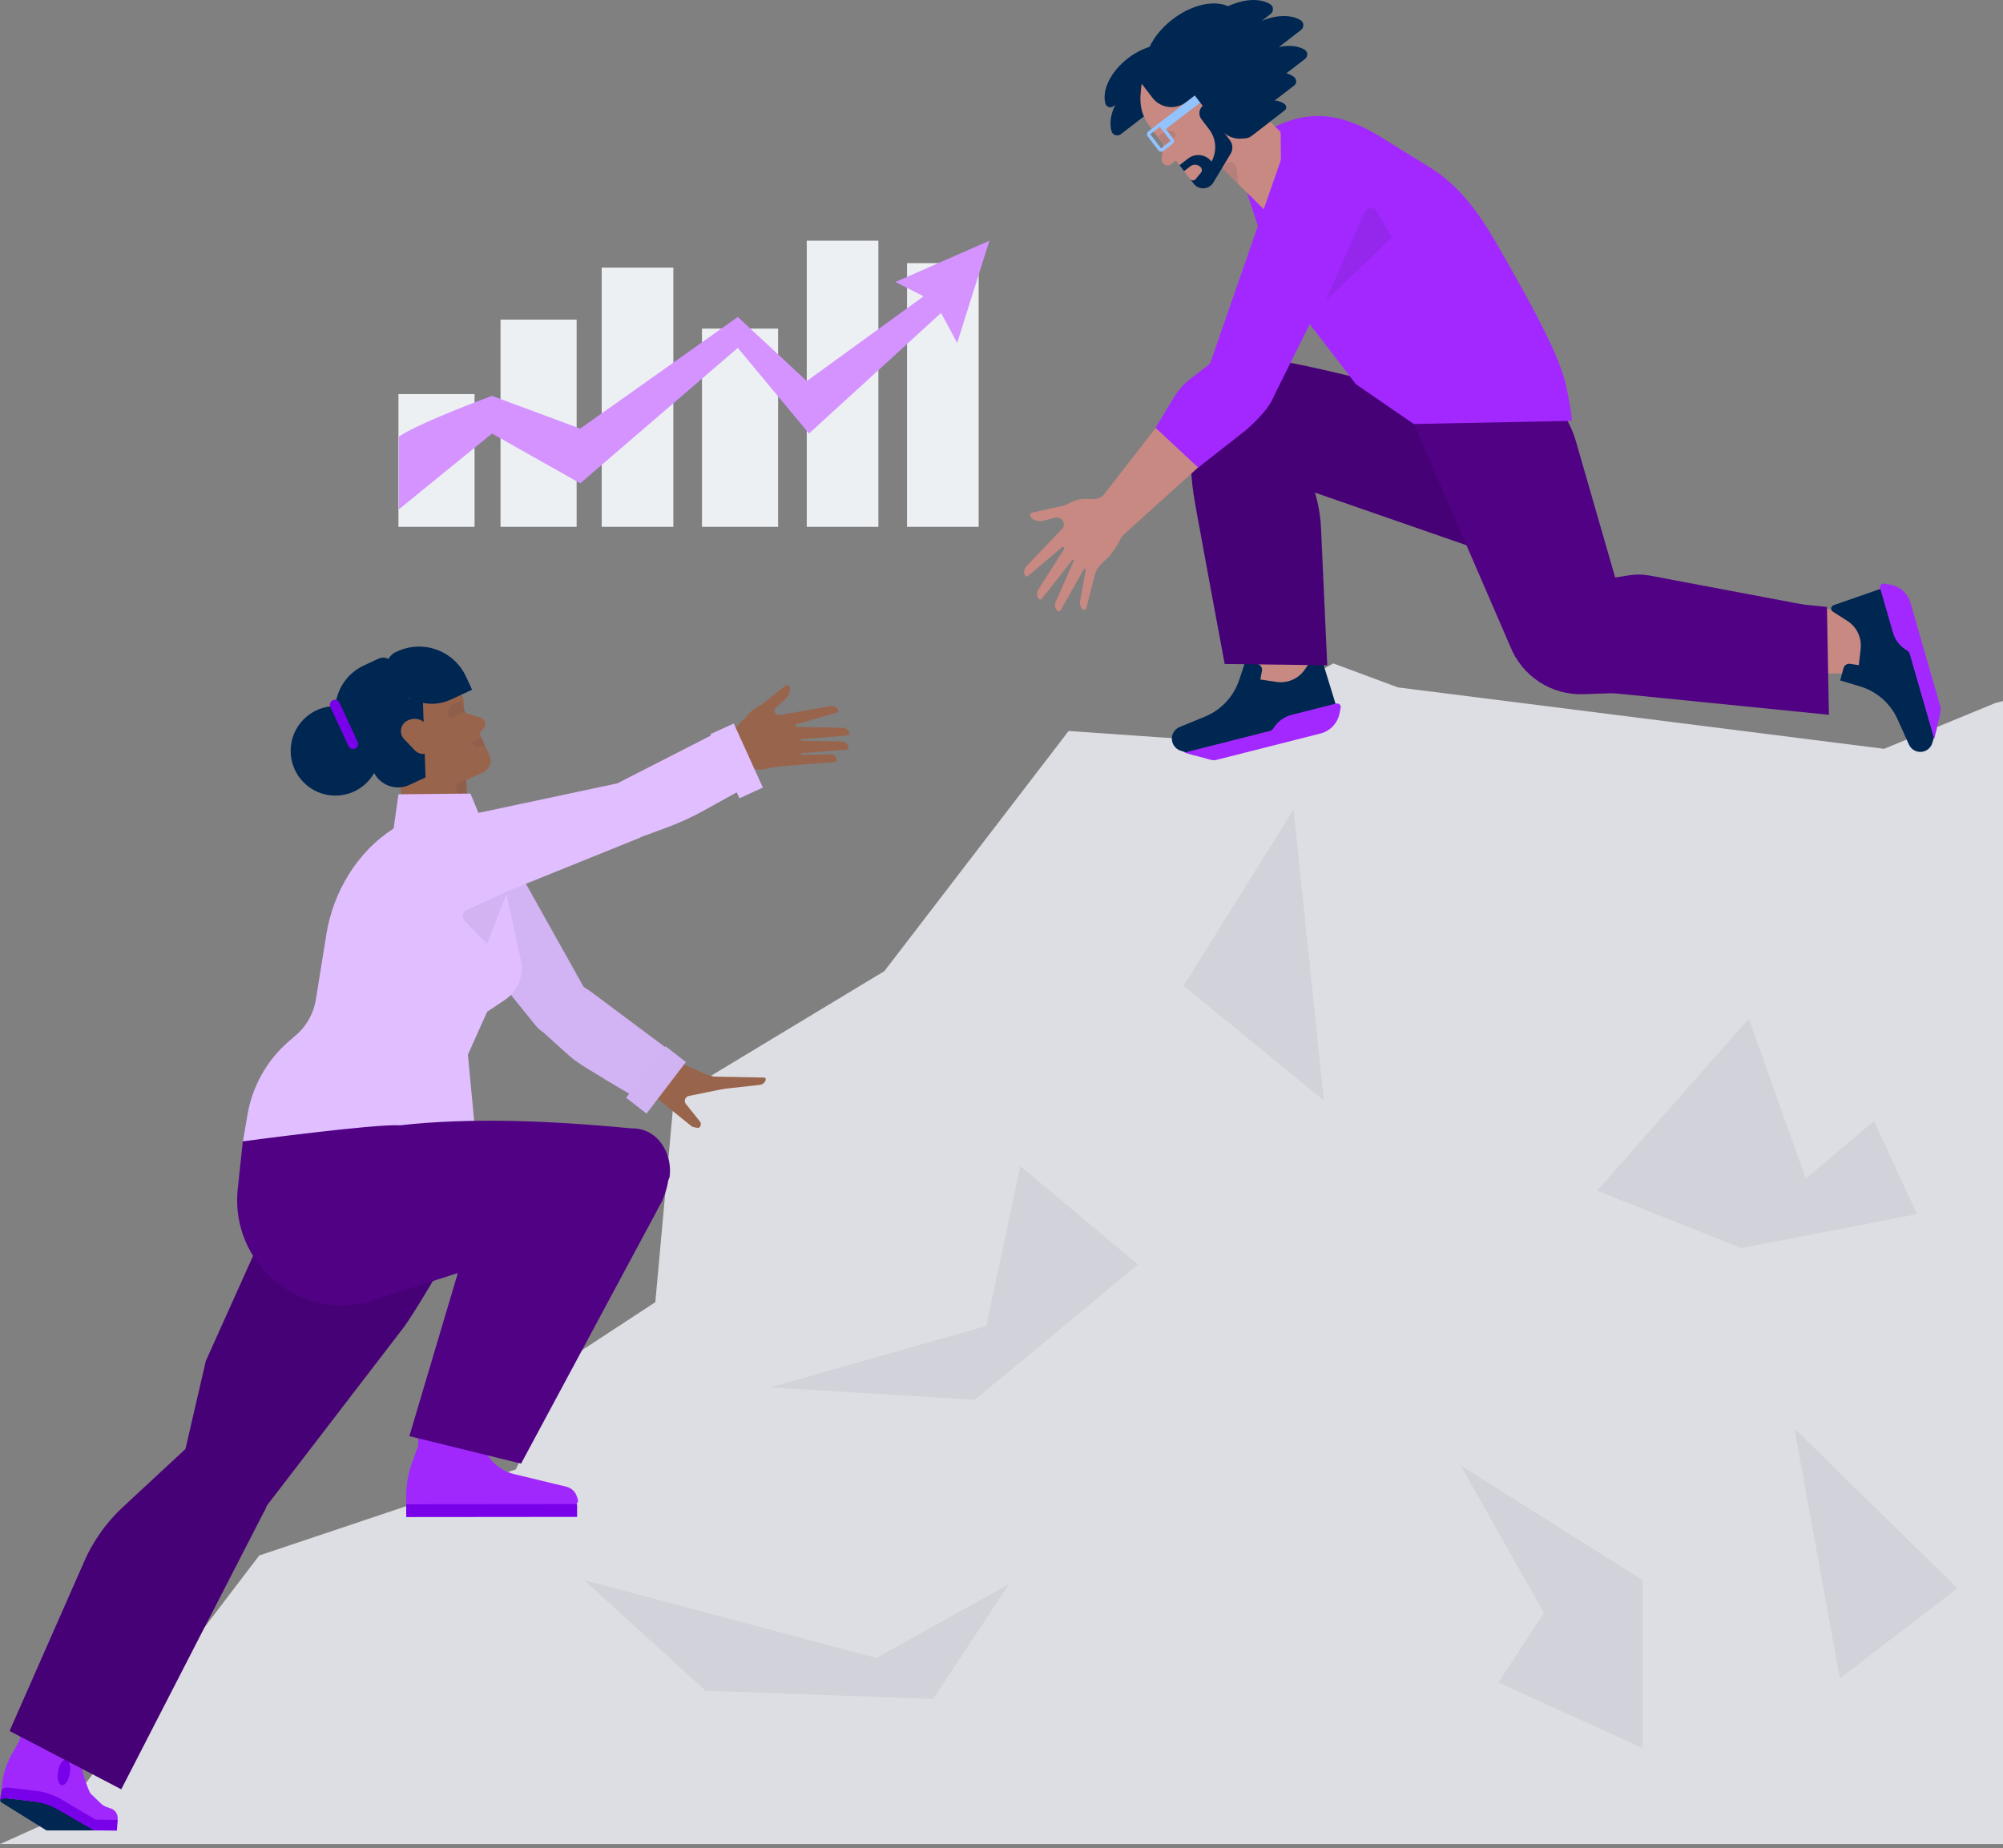 <svg width="480" height="443" viewBox="0 0 480 443" fill="none" xmlns="http://www.w3.org/2000/svg">
<rect x="0" y="0" width="480" height="443" fill="#808080" stroke="none"/>
<g clip-path="url(#clip0_1248_2463)">
<path d="M480 168.039V442.001H0L14.363 435.541L62.118 372.833L123.606 352.2L136.336 325.676L157.042 312.113L161.494 263.217L211.942 232.757L256.084 175.211L286.538 177.327L319.515 159.011L334.991 164.759L451.5 179.484L478.182 168.502L480 168.039Z" fill="#DDDEE3"/>
<path d="M309.987 194.046L283.621 236.286L317.261 263.791L309.987 194.046ZM419.088 244.145L382.721 285.402L417.27 299.155L459.392 291.017L449.091 268.703L432.726 282.455L419.088 244.145ZM184.521 332.554L233.617 335.501L272.711 303.084L244.527 279.508L236.344 317.819L184.521 332.554ZM139.972 378.724L169.065 405.246L223.615 407.211L241.799 379.706L209.978 397.388L139.972 378.724ZM349.99 351.218L393.631 378.724V418.999L359.082 403.282L369.992 386.582L349.99 351.218ZM429.998 342.378L440.908 402.3L469.093 380.688L429.998 342.378Z" fill="#D2D3DA"/>
</g>
<g clip-path="url(#clip1_1248_2463)">
<path d="M314.719 138.525L315.331 147.851L315.666 152.945L315.765 154.454L316.084 159.327L316.242 161.73L316.484 165.384L316.497 165.594L311.502 167.348C310.319 167.765 309.065 168.205 307.911 168.617C307.256 168.846 306.637 169.067 306.076 169.266C304.634 169.776 303.595 170.151 303.463 170.207L303.358 169.778L303.059 168.563L300.714 159.018L298.084 148.311L314.719 138.525Z" fill="#C78982"/>
<path d="M286.344 181.099L282.856 179.904C282.278 179.705 281.774 179.334 281.411 178.841C281.048 178.347 280.844 177.755 280.825 177.142C280.807 176.528 280.975 175.924 281.308 175.41C281.64 174.895 282.121 174.495 282.686 174.262L288.787 171.75C290.692 170.966 292.407 169.779 293.815 168.271C295.223 166.763 296.292 164.968 296.948 163.009L298.537 158.263L301.429 159.164C301.766 159.269 302.052 159.495 302.234 159.799C302.416 160.102 302.48 160.462 302.414 160.81L302.025 162.871L305.92 163.447C307.213 163.638 308.533 163.461 309.73 162.935C310.928 162.41 311.954 161.557 312.692 160.475L315.015 157.064C315.106 156.93 315.233 156.824 315.382 156.759C315.531 156.694 315.694 156.672 315.855 156.697C316.015 156.721 316.165 156.79 316.288 156.896C316.411 157.003 316.501 157.141 316.549 157.297L320.17 169.075L320.16 172.066L286.344 181.099Z" fill="#002652"/>
<path d="M321.282 169.629L321.025 170.95C320.798 172.115 320.246 173.191 319.433 174.053C318.62 174.915 317.579 175.527 316.433 175.817L291.551 182.124C291.073 182.245 290.571 182.24 290.095 182.11L283.804 180.395L304.292 175.202C304.655 175.11 304.968 174.879 305.164 174.559C306.149 172.952 307.72 171.795 309.542 171.332L320.228 168.624C320.369 168.588 320.516 168.589 320.656 168.626C320.796 168.663 320.925 168.735 321.03 168.835C321.136 168.935 321.214 169.06 321.258 169.199C321.302 169.337 321.311 169.485 321.283 169.628L321.282 169.629Z" fill="#A328FF"/>
<path d="M301.048 85.685C318.172 87.414 364.021 101.297 364.021 101.297L354.692 131.818L296.992 111.782C288.729 108.912 283.383 103.344 286.709 95.228L284.608 94.078C286.305 89.707 296.398 85.216 301.048 85.685Z" fill="#470176"/>
<path d="M420.667 143.018L429.847 144.585L434.861 145.44L436.345 145.694L441.141 146.514L443.506 146.917L447.105 147.53L447.311 147.566L447.851 152.85C447.981 154.101 448.117 155.428 448.248 156.651C448.317 157.343 448.388 157.998 448.451 158.593C448.611 160.118 448.733 161.22 448.755 161.362L448.316 161.365L447.069 161.374L437.274 161.448L426.287 161.531L420.665 143.02L420.667 143.018Z" fill="#C78982"/>
<path d="M335.329 93.484L361.89 154.868C363.268 158.371 365.694 161.36 368.834 163.423C371.973 165.487 375.673 166.522 379.423 166.389L394.957 165.834L377.654 105.771C374.074 93.344 361.133 86.182 348.751 89.776C345.104 90.765 339.02 91.943 335.33 93.485L335.329 93.484Z" fill="#500184"/>
<path d="M464.132 174.545L463.061 178.085C462.884 178.673 462.532 179.192 462.053 179.573C461.574 179.955 460.99 180.18 460.38 180.22C459.77 180.259 459.162 180.11 458.639 179.794C458.115 179.477 457.7 179.007 457.449 178.447L454.741 172.413C453.895 170.529 452.655 168.849 451.106 167.488C449.556 166.127 447.732 165.117 445.759 164.526L440.98 163.094L441.779 160.162C441.872 159.821 442.087 159.526 442.383 159.333C442.679 159.141 443.035 159.064 443.384 159.118L445.449 159.438L445.89 155.512C446.037 154.208 445.815 152.89 445.251 151.707C444.687 150.524 443.803 149.524 442.699 148.82L439.223 146.606C439.086 146.519 438.977 146.394 438.907 146.247C438.837 146.101 438.81 145.937 438.829 145.775C438.848 145.614 438.912 145.461 439.013 145.334C439.115 145.207 439.25 145.111 439.403 145.058L451.009 141.025L453.987 140.932L464.133 174.545L464.132 174.545Z" fill="#002652"/>
<path d="M451.519 139.891L452.845 140.104C454.012 140.292 455.103 140.809 455.989 141.595C456.875 142.382 457.519 143.405 457.848 144.545L464.976 169.289C465.113 169.765 465.126 170.268 465.012 170.749L463.519 177.119L457.65 156.744C457.546 156.383 457.305 156.077 456.98 155.891C455.346 154.959 454.14 153.422 453.618 151.61L450.556 140.984C450.516 140.844 450.511 140.696 450.543 140.554C450.575 140.412 450.642 140.281 450.738 140.171C450.834 140.062 450.956 139.979 451.093 139.93C451.229 139.881 451.376 139.868 451.519 139.891Z" fill="#A328FF"/>
<path d="M395.704 141.304L437.809 145.473L438.279 171.325L377.92 165.272L395.704 141.304Z" fill="#500184"/>
<path d="M430.084 144.517L434.909 145.426L436.153 145.662L437.408 161.406L396.585 164.799C394.24 165.086 390.196 165.153 387.965 165.279C386.026 165.389 382.795 165.123 379.351 164.722C370.795 163.725 364.076 156.894 363.112 148.305L362.433 142.258L390.564 137.872C392.134 137.629 393.736 137.656 395.31 137.952L421.247 142.848L430.083 144.516L430.084 144.517Z" fill="#500184"/>
<path d="M376.549 100.881C377.082 100.871 375.309 92.241 375.042 91.32C374.09 88.025 372.781 84.846 371.299 81.757C367.466 73.768 362.978 65.919 358.566 58.234C354.5 51.155 349.512 44.225 342.402 39.965L330.287 32.473C317.544 24.837 308.4 26.965 296.66 36.078L295.795 36.75L305.525 66.832L324.917 92.075L338.8 101.627L376.549 100.881Z" fill="#A328FF"/>
<path d="M307.37 99.117L313.908 114.714C315.482 118.47 316.382 122.476 316.567 126.546L318.061 159.461L293.485 159.15C293.485 159.15 288.444 132.105 286.814 123.045C285.556 116.046 284.954 112.341 285.908 104.184C286.795 96.594 295.215 92.48 301.704 96.479L307.37 99.117Z" fill="#470176"/>
<path d="M288.081 17.141C285.331 13.548 278.438 14.232 272.684 18.668C267.775 22.453 265.283 27.745 266.364 31.45C266.643 32.409 267.818 32.765 268.608 32.156L288.081 17.141Z" fill="#002652"/>
<path d="M283.404 12.668C281.062 9.609 275.194 10.191 270.296 13.968C266.117 17.19 263.995 21.696 264.915 24.85C265.153 25.666 266.154 25.97 266.826 25.452L283.404 12.668Z" fill="#002652"/>
<path d="M275.695 30.227L285.95 43.788C287.212 45.354 289.628 45.23 290.725 43.544L300.904 27.91L275.695 30.227Z" fill="#C78982"/>
<path d="M283.069 37.585L280.644 39.364C279.633 40.105 278.227 39.284 278.37 38.035L278.997 32.574L283.069 37.585ZM277.13 15.741L277.43 15.497C277.732 15.252 278.079 15.069 278.452 14.958C278.824 14.848 279.215 14.812 279.601 14.853C279.987 14.894 280.362 15.011 280.703 15.197C281.044 15.383 281.346 15.635 281.59 15.938L288.049 23.953L277.401 32.597L275.592 30.352C271.996 25.891 272.685 19.35 277.13 15.741ZM294.261 19.213L283.061 30.674L305.663 52.924C306.211 53.464 307.137 53.068 307.128 52.297L306.89 31.647L294.261 19.213Z" fill="#C78982"/>
<path d="M283.016 39.605L289.691 34.186L282.827 25.669L276.152 31.088L283.016 39.605Z" fill="#C78982"/>
<path d="M278.727 11.817L281.949 9.333C285.471 6.617 290.518 7.282 293.224 10.816L305.47 26.815L284.975 42.617L276.201 31.155C271.579 25.115 272.709 16.457 278.727 11.817Z" fill="#C78982"/>
<path opacity="0.1" d="M292.915 40.39L293.338 39.665C294.124 38.315 296.17 38.753 296.339 40.307L296.756 44.125M277.617 32.702L279.176 31.499C279.358 31.359 279.587 31.298 279.813 31.327L280.96 31.478C281.722 31.578 281.982 32.551 281.373 33.021L279.11 34.766" fill="#1D2445"/>
<path d="M287.907 28.567L289.762 30.991C290.599 32.084 291.098 33.399 291.198 34.774C291.299 36.149 290.995 37.523 290.325 38.727C290.006 38.31 289.609 37.961 289.155 37.698C288.701 37.436 288.201 37.266 287.681 37.197C287.162 37.129 286.635 37.164 286.129 37.3C285.623 37.437 285.149 37.672 284.734 37.992L282.659 39.592L283.808 41.093L285.375 41.275L285.299 43.041L286.041 44.011C287.274 45.621 289.735 45.481 290.779 43.741L294.913 36.843C295.211 36.347 295.353 35.772 295.32 35.194C295.287 34.616 295.082 34.061 294.73 33.602L288.34 25.254C288.095 25.442 287.889 25.678 287.734 25.947C287.58 26.215 287.479 26.512 287.439 26.82C287.399 27.128 287.419 27.44 287.5 27.74C287.58 28.04 287.718 28.32 287.907 28.567Z" fill="#002652"/>
<path d="M287.811 41.37L286.52 42.943C286.44 43.04 286.339 43.119 286.224 43.172C286.11 43.225 285.985 43.252 285.858 43.249C285.732 43.247 285.608 43.216 285.495 43.159C285.383 43.102 285.284 43.02 285.207 42.92L283.75 41.017L285.253 39.858C285.64 39.56 286.129 39.428 286.612 39.492C287.095 39.555 287.534 39.809 287.831 40.197C288.097 40.545 288.089 41.032 287.811 41.37Z" fill="#C78982"/>
<path d="M302.478 26.634L299.145 32.794L282.681 11.286C282.218 10.679 282.013 9.913 282.112 9.155C282.211 8.397 282.605 7.71 283.209 7.244L284.234 6.455C289.114 2.692 296.187 4.175 299.158 9.583L302.444 15.564C303.374 17.258 303.865 19.16 303.871 21.095C303.877 23.029 303.398 24.934 302.478 26.634Z" fill="#002652"/>
<path d="M289.132 23.412L279.036 31.196L277.526 29.696L287.849 21.736L289.132 23.412Z" fill="#93C3FF"/>
<path d="M287.816 8.279L279.845 14.424L292.519 30.982C293.447 32.194 294.817 32.986 296.327 33.185C297.837 33.384 299.365 32.972 300.572 32.041L303.988 29.407L287.816 8.279Z" fill="#002652"/>
<path d="M281.44 10.815L272.055 18.05L276.166 23.421C277.094 24.633 278.464 25.426 279.974 25.624C281.484 25.823 283.011 25.411 284.219 24.48L289.049 20.756L281.44 10.815Z" fill="#002652"/>
<path d="M277.9 30.43C277.911 30.422 277.925 30.418 277.939 30.42C277.953 30.422 277.966 30.429 277.975 30.44L280.516 33.759C280.525 33.771 280.528 33.785 280.527 33.799C280.525 33.813 280.517 33.826 280.506 33.835L278.299 35.537C278.288 35.545 278.273 35.549 278.259 35.547C278.245 35.546 278.232 35.538 278.224 35.527L275.683 32.208C275.674 32.197 275.67 32.182 275.672 32.168C275.674 32.154 275.681 32.141 275.692 32.132L277.9 30.43ZM277.408 29.787L275.2 31.489C275.11 31.558 275.035 31.645 274.979 31.743C274.922 31.841 274.885 31.95 274.871 32.063C274.856 32.175 274.864 32.29 274.893 32.399C274.922 32.509 274.973 32.612 275.042 32.702L277.583 36.021C277.652 36.111 277.738 36.187 277.836 36.243C277.934 36.3 278.042 36.337 278.154 36.352C278.266 36.367 278.38 36.359 278.49 36.329C278.599 36.3 278.701 36.249 278.791 36.18L280.998 34.478C281.088 34.409 281.163 34.322 281.22 34.224C281.276 34.126 281.313 34.017 281.328 33.904C281.343 33.792 281.335 33.678 281.306 33.568C281.276 33.458 281.226 33.355 281.157 33.265L278.616 29.946C278.476 29.764 278.271 29.645 278.044 29.616C277.818 29.586 277.589 29.648 277.408 29.787Z" fill="#93C3FF"/>
<path d="M292.296 22.208C289.546 18.614 291.98 12.105 297.734 7.669C302.643 3.885 308.38 2.831 311.668 4.834C312.519 5.353 312.559 6.583 311.77 7.193L292.296 22.208Z" fill="#002652"/>
<path d="M294.64 28.076C292.083 24.735 294.347 18.683 299.696 14.559C304.259 11.04 309.594 10.061 312.65 11.923C313.442 12.405 313.48 13.55 312.745 14.116L294.64 28.076Z" fill="#002652"/>
<path d="M299.25 28.882C296.474 31.023 292.749 27.927 294.297 24.774C295.139 23.058 296.481 21.398 298.253 20.033C302.22 16.974 307.055 16.38 309.977 18.346C310.734 18.855 310.84 19.946 310.201 20.438L299.25 28.882Z" fill="#002652"/>
<path d="M299.848 32.63C297.803 34.207 295.059 31.926 296.199 29.604C296.819 28.34 297.808 27.117 299.113 26.11C302.036 23.856 305.598 23.419 307.751 24.867C308.308 25.242 308.387 26.046 307.916 26.409L299.848 32.63ZM285.015 18.372C282.265 14.778 284.699 8.269 290.453 3.833C295.362 0.049 301.099 -1.005 304.387 0.998C305.238 1.517 305.278 2.748 304.489 3.357L285.015 18.372Z" fill="#002652"/>
<path d="M275.527 19.189C272.776 15.596 275.211 9.087 280.964 4.651C285.873 0.866 291.611 -0.187 294.899 1.816C295.749 2.335 295.79 3.565 295 4.174L275.527 19.189Z" fill="#002652"/>
<path d="M304.541 96.416L328.496 48.329L307.663 36.289L288.515 91.347L304.541 96.416Z" fill="#A328FF"/>
<path d="M269.167 128.246L292.835 106.88L289.436 104.303L280.483 98.025L263.259 120.187C263.259 120.187 265.714 132.363 269.167 128.246Z" fill="#C78982"/>
<path d="M287.124 112.065L298.554 103.115C301.129 100.81 304.831 97.31 305.541 93.921L307.119 85.625L292.318 85.374L285.438 90.663C283.753 91.958 282.325 93.557 281.226 95.379L276.916 102.529L287.124 112.065Z" fill="#A328FF"/>
<path opacity="0.1" d="M317.601 72.162L327.073 50.773C327.612 49.556 329.301 49.473 329.955 50.631L333.533 56.966L317.601 72.162Z" fill="#1D2445"/>
<path d="M278.422 110.918L277.552 109.714L264.233 118.868C263.606 119.362 262.83 119.628 262.032 119.621L260.275 119.568C259.122 119.533 257.977 119.774 256.935 120.272L255.183 121.109L247.402 122.861C247.315 122.872 247.231 122.902 247.155 122.948C247.08 122.994 247.016 123.056 246.966 123.129C246.917 123.202 246.883 123.285 246.868 123.373C246.853 123.46 246.857 123.549 246.88 123.635C247.044 124.198 247.616 124.574 248.27 124.778C248.903 124.953 249.572 124.953 250.204 124.778L252.71 124.112C252.969 124.044 253.24 124.033 253.504 124.079C253.768 124.126 254.018 124.228 254.24 124.379L254.257 124.403C254.443 124.532 254.6 124.7 254.716 124.896C254.831 125.091 254.903 125.31 254.927 125.536C254.95 125.763 254.924 125.991 254.851 126.207C254.777 126.422 254.658 126.619 254.501 126.783L245.883 135.819C245.322 136.526 245.275 137.443 245.72 138.026C245.762 138.074 245.812 138.112 245.869 138.138C245.926 138.165 245.987 138.18 246.05 138.181C246.113 138.183 246.175 138.172 246.233 138.149C246.291 138.126 246.344 138.091 246.388 138.046L254.502 131.158C254.565 131.105 254.645 131.076 254.728 131.077C254.81 131.078 254.889 131.108 254.951 131.163C255.013 131.217 255.054 131.292 255.065 131.374C255.076 131.456 255.058 131.54 255.014 131.609L248.747 141.416C248.345 142.217 248.473 143.127 249.026 143.613C249.124 143.685 249.246 143.714 249.365 143.695C249.484 143.677 249.591 143.611 249.662 143.514L249.674 143.496L256.963 134.241C256.999 134.199 257.049 134.172 257.104 134.167C257.158 134.163 257.212 134.18 257.254 134.215C257.323 134.272 257.346 134.369 257.312 134.452L252.922 144.374C252.639 145.235 252.911 146.11 253.527 146.501C253.58 146.53 253.639 146.549 253.699 146.555C253.76 146.562 253.821 146.557 253.879 146.539C253.937 146.522 253.992 146.494 254.039 146.455C254.086 146.417 254.126 146.37 254.155 146.316L254.16 146.307L259.762 136.37C259.868 136.182 260.235 136.338 260.174 136.552L258.824 144.123C258.649 145.011 259.03 145.847 259.692 146.161C259.806 146.204 259.933 146.2 260.044 146.15C260.155 146.099 260.242 146.007 260.285 145.892L260.291 145.877L262.411 137.644C262.64 136.778 263.099 135.991 263.739 135.366L266.118 133.015C267.183 131.631 268.103 130.14 268.865 128.567L269.904 126.42C270.361 125.478 271.055 124.672 271.918 124.083L276.777 120.687C279.951 118.468 280.694 114.065 278.422 110.922L278.422 110.918Z" fill="#C78982"/>
</g>
<g clip-path="url(#clip2_1248_2463)">
<path d="M7.469 423.679L16.852 426.945L20.11 417.546C20.25 417.142 20.309 416.714 20.284 416.287C20.259 415.86 20.151 415.442 19.965 415.056C19.778 414.671 19.518 414.327 19.199 414.042C18.88 413.758 18.508 413.539 18.105 413.399L14.866 412.272C14.462 412.132 14.035 412.072 13.609 412.097C13.182 412.122 12.765 412.231 12.381 412.418C11.996 412.604 11.653 412.865 11.369 413.185C11.085 413.504 10.867 413.877 10.727 414.281L7.469 423.679Z" fill="#002652"/>
<path d="M19.261 422.865C19.261 422.865 21.043 429.375 21.856 430.058C22.836 430.882 23.939 432.187 24.761 432.734C25.096 432.958 26.24 433.375 26.24 433.375C26.85 433.494 27.392 433.842 27.755 434.348C28.117 434.854 28.274 435.48 28.191 436.097L27.86 438.581L24.492 438.208L12.46 431.171L19.261 422.865Z" fill="#A128FD"/>
<path d="M17.034 431.378L0.96 429.307C0.787 429.284 0.631 429.195 0.524 429.057C0.418 428.919 0.371 428.744 0.393 428.572L0.611 426.855C0.979 424.548 1.76 422.327 2.915 420.298L5.16 416.354L18.302 423.892L17.035 431.379L17.034 431.378Z" fill="#A128FD"/>
<path d="M5.029 415.174L3.942 421.602C4.323 421.667 13.394 428.842 13.617 429.158L14.938 431.022L19.783 424.736L18.205 418.965C18.078 418.501 17.822 418.083 17.467 417.759C17.111 417.435 16.672 417.219 16.199 417.136L5.029 415.174Z" fill="#A128FD"/>
<path d="M16.743 425.074C17.03 423.378 16.625 421.895 15.839 421.761C15.053 421.627 14.183 422.894 13.896 424.59C13.609 426.286 14.014 427.77 14.8 427.903C15.586 428.037 16.456 426.77 16.743 425.074Z" fill="#7901EA"/>
<path d="M16.733 432.796L23.19 438.739H11.151L0.352 432.026C-0.198 431.683 0.099 430.831 0.742 430.907L16.733 432.796Z" fill="#002652"/>
<path d="M0 431.447L0.435 428.876L0.541 428.814C1.017 428.534 1.572 428.418 2.12 428.483L8.675 429.258C10.763 429.505 12.779 430.173 14.602 431.221L22.915 436.148L28.191 436.212L28.018 438.776L22.481 438.72L13.805 433.685C12.006 432.671 10.024 432.025 7.973 431.786L1.733 431.058C1.27 431.004 0.802 431.079 0.379 431.274L0 431.447Z" fill="#7901EA"/>
<path d="M80.361 190.7C86.273 190.7 91.066 185.898 91.066 179.974C91.066 174.05 86.273 169.248 80.361 169.248C74.449 169.248 69.656 174.05 69.656 179.974C69.656 185.898 74.449 190.7 80.361 190.7Z" fill="#002652"/>
<path d="M164.956 192.214L162.064 183.784L176.027 174.829C176.932 173.468 178.67 172.06 178.67 172.06C179.261 171.118 180.067 170.332 181.022 169.764L182.577 168.835L188.146 164.395C188.201 164.332 188.269 164.281 188.345 164.246C188.421 164.21 188.504 164.192 188.588 164.191C188.672 164.191 188.755 164.208 188.832 164.242C188.908 164.276 188.977 164.326 189.033 164.389C189.389 164.816 189.383 165.47 189.198 166.095C189.002 166.689 188.649 167.219 188.175 167.628L186.326 169.263C185.269 169.994 185.565 170.347 185.683 170.703C185.942 171.486 186.352 171.321 187.175 171.309C187.254 171.309 187.333 171.301 187.411 171.288L199.091 169.223C199.945 169.15 200.692 169.596 200.919 170.258C200.948 170.37 200.932 170.489 200.874 170.589C200.815 170.689 200.72 170.762 200.608 170.791L200.582 170.798L190.862 173.597C190.786 173.619 190.721 173.667 190.678 173.733C190.635 173.799 190.617 173.878 190.628 173.956C190.638 174.034 190.676 174.106 190.735 174.158C190.793 174.211 190.869 174.24 190.947 174.241L201.993 174.447C202.837 174.551 203.486 175.133 203.577 175.829C203.58 175.886 203.571 175.943 203.551 175.996C203.532 176.05 203.502 176.099 203.464 176.14C203.425 176.182 203.379 176.216 203.327 176.24C203.276 176.264 203.22 176.278 203.163 176.28H203.144L191.993 177.175C191.946 177.18 191.903 177.202 191.87 177.236C191.838 177.27 191.819 177.315 191.817 177.362C191.815 177.409 191.83 177.455 191.859 177.492C191.888 177.529 191.929 177.554 191.975 177.564L201.971 177.705C202.799 177.936 203.345 178.613 203.328 179.307C203.323 179.365 203.306 179.421 203.28 179.473C203.253 179.524 203.216 179.57 203.172 179.607C203.127 179.644 203.076 179.672 203.021 179.689C202.965 179.706 202.907 179.713 202.85 179.707C202.844 179.707 202.839 179.706 202.839 179.706L192.192 180.516C191.987 180.501 191.916 180.874 192.117 180.939L199.275 180.803C200.108 180.892 200.559 181.638 200.458 182.329C200.403 182.565 200.203 182.637 199.932 182.657C199.927 182.656 199.118 182.729 199.113 182.728L191.796 183.289C189.678 183.484 186.187 183.786 186.187 183.786C184.533 183.9 182.945 184.649 181.302 184.423L179.06 184.114C178.075 183.979 177.073 184.104 176.152 184.478L164.957 192.213L164.956 192.214Z" fill="#99644C"/>
<path d="M140.309 245.563L138.719 246.868C135.568 249.453 130.919 248.975 128.357 245.802L104.051 215.688L120.984 202.806L141.467 239.425C142.025 240.421 142.214 241.582 142.002 242.705C141.79 243.827 141.191 244.839 140.309 245.563Z" fill="#E1BEFF"/>
<path d="M163.902 255.195L169.202 257.467C169.775 257.712 170.373 257.894 170.985 258.011L172.231 258.249L173.359 260.999L165.124 262.682C164.917 262.711 164.722 262.795 164.558 262.925C164.394 263.055 164.267 263.225 164.19 263.42C164.112 263.614 164.088 263.826 164.118 264.033C164.149 264.24 164.233 264.435 164.363 264.599L167.664 268.721C167.764 268.828 167.841 268.955 167.89 269.093C167.939 269.232 167.958 269.379 167.948 269.525C167.937 269.671 167.896 269.814 167.828 269.944C167.759 270.073 167.665 270.188 167.55 270.279C167.343 270.433 165.993 270.166 165.798 269.998L157.209 263.086L156.377 262.218C156.377 262.218 154.922 259.67 154.794 257.447L154.781 257.115L153.212 252.188L152.908 247.981L159.4 253.832C160.607 255.286 162.593 254.633 163.902 255.195Z" fill="#99644C"/>
<path d="M183.507 258.665C183.472 259.297 182.932 259.875 182.168 260.022L170.417 261.33L168.358 258.013L183.081 258.274C183.187 258.268 183.292 258.305 183.372 258.376C183.452 258.447 183.5 258.547 183.506 258.654L183.507 258.665Z" fill="#99644C"/>
<path d="M145.394 258.975L154.249 264.188L163.263 253.876L141.467 237.591L137.767 235.208C136.062 234.335 133.88 235.513 132.545 236.89L130.892 238.595C129.704 239.819 129.017 241.445 128.964 243.151C128.911 244.858 129.497 246.522 130.607 247.818L136.266 252.93C138.713 255.14 142.64 257.162 145.394 258.975Z" fill="#E1BEFF"/>
<path opacity="0.07" d="M141.467 237.591L139.864 236.558L120.984 202.806L104.05 215.687L128.357 245.801C128.921 246.498 129.609 247.086 130.386 247.534C130.459 247.629 130.527 247.726 130.607 247.818L136.266 252.93C138.713 255.14 142.64 257.162 145.394 258.974L154.249 264.187L163.263 253.875L141.467 237.591Z" fill="#002652"/>
<path d="M150.052 263.122L159.494 250.77L164.377 254.559L154.934 266.911L150.052 263.122Z" fill="#D1B3F3"/>
<path d="M2.294 414.894L29.06 428.876L63.111 362.642C65.466 358.941 64.213 354.016 60.376 351.896L46.668 345.245L29.475 361.196C25.321 365.051 22.042 369.756 19.862 374.992L2.294 414.894Z" fill="#470176"/>
<path d="M101.895 188.367L114.39 182.555L105.381 163.11L85.053 172.565L90.427 184.163C92.435 188.497 97.569 190.38 101.895 188.367Z" fill="#99644C"/>
<path d="M112.998 212.357L97.113 206.028L95.889 185.934L104.685 185.442L111.69 185.104L112.998 212.357Z" fill="#99644C"/>
<path d="M108.66 162.385L110.955 167.338C111.038 167.518 111.087 167.712 111.097 167.91L111.198 169.847C111.215 170.165 111.328 170.47 111.523 170.721C111.719 170.971 111.986 171.156 112.29 171.249L112.846 171.42L117.284 180.998C117.456 181.369 117.553 181.769 117.569 182.178C117.586 182.586 117.522 182.993 117.381 183.376C117.24 183.759 117.025 184.111 116.749 184.411C116.472 184.711 116.139 184.953 115.768 185.124L97.997 193.3L95.265 187.214L108.66 162.385Z" fill="#99644C"/>
<path d="M113.024 178.273L115.97 174.449C116.124 174.249 116.227 174.014 116.27 173.765C116.313 173.516 116.295 173.261 116.217 173.021C116.139 172.781 116.004 172.563 115.823 172.387C115.642 172.212 115.421 172.083 115.179 172.012L109.331 170.302L113.024 178.273Z" fill="#99644C"/>
<path opacity="0.07" d="M111.626 186.848L110.211 187.48C109.993 187.578 109.798 187.721 109.641 187.901C109.484 188.081 109.367 188.293 109.299 188.522C109.231 188.752 109.214 188.993 109.248 189.23C109.282 189.467 109.367 189.693 109.497 189.894L111.985 193.738M110.657 167.892L108.172 169.048C108.061 169.099 107.961 169.172 107.879 169.262C107.796 169.352 107.732 169.457 107.69 169.572L107.261 170.747C106.977 171.525 107.774 172.26 108.525 171.911L111.414 170.567M112.892 178.081L113.502 178.559C113.837 178.822 114.264 178.934 114.684 178.871L116.127 178.655L115.319 176.912L112.892 178.081Z" fill="#002652"/>
<path d="M95.196 156.139L94.776 156.334C94.353 156.531 93.974 156.809 93.658 157.152C93.343 157.495 93.098 157.898 92.938 158.336C92.778 158.774 92.706 159.24 92.726 159.706C92.745 160.172 92.856 160.63 93.052 161.053L93.687 162.424C96.2 167.848 102.625 170.204 108.038 167.685L113.131 165.317L111.678 162.181C108.792 155.953 101.413 153.248 95.196 156.139Z" fill="#002652"/>
<path d="M99.882 171.286L83.146 179.071L81.414 175.334C78.649 169.365 81.237 162.279 87.194 159.508L90.718 157.869C91.037 157.721 91.381 157.637 91.732 157.622C92.083 157.607 92.433 157.662 92.763 157.783C93.093 157.904 93.395 158.088 93.654 158.327C93.912 158.565 94.121 158.852 94.269 159.171L99.882 171.286Z" fill="#002652"/>
<path d="M101.973 186.332L98.11 188.129C96.551 188.854 94.768 188.929 93.154 188.337C91.54 187.745 90.226 186.535 89.502 184.973L87.143 179.881C86.775 179.085 86.105 178.469 85.283 178.167C84.461 177.866 83.552 177.904 82.758 178.273L82.011 178.62L80.577 175.522L101.278 165.894L101.973 186.332Z" fill="#002652"/>
<path d="M84.871 179.511C84.601 179.571 84.319 179.536 84.072 179.414C83.824 179.291 83.626 179.087 83.51 178.836L79.159 169.446C79.028 169.154 79.017 168.823 79.128 168.523C79.239 168.223 79.464 167.979 79.754 167.845C80.043 167.71 80.374 167.695 80.674 167.804C80.975 167.912 81.22 168.135 81.358 168.423L85.708 177.814C85.785 177.979 85.823 178.158 85.821 178.34C85.819 178.522 85.776 178.701 85.696 178.864C85.615 179.027 85.499 179.169 85.357 179.282C85.214 179.394 85.048 179.472 84.871 179.511Z" fill="#7901EA"/>
<path d="M102.609 180.454L105.106 179.293L102.441 174.165C102.027 173.367 101.321 172.761 100.471 172.471C99.622 172.181 98.693 172.231 97.879 172.609L97.698 172.694C95.96 173.502 95.53 175.783 96.854 177.171L99.412 179.849C99.815 180.271 100.34 180.557 100.914 180.665C101.487 180.774 102.08 180.7 102.609 180.454Z" fill="#99644C"/>
<path d="M116.262 198.71L94.302 198.762L95.493 190.381L112.742 190.219L116.262 198.71Z" fill="#E1BEFF"/>
<path d="M94.097 198.747C85.611 204.204 79.844 213.83 78.236 223.805L75.702 239.534C75.134 243.058 73.28 246.245 70.499 248.477L69.276 249.53C63.998 254.079 60.47 260.333 59.302 267.21L58.232 273.511C58.155 273.965 58.257 274.432 58.517 274.812C58.776 275.192 59.173 275.457 59.624 275.549L115.558 287.016L113.777 270.234L112.128 252.785L116.746 242.501L120.963 239.686C122.384 238.738 123.512 237.413 124.223 235.859C124.934 234.304 125.199 232.583 124.988 230.886L120.561 210.611C119.956 208.795 118.816 207.205 117.291 206.05L107.886 198.926C103.508 196.646 98.249 196.076 94.097 198.747Z" fill="#E1BEFF"/>
<path d="M151.566 187.933L154.93 196.145C155.114 196.596 155.208 197.079 155.206 197.566C155.203 198.054 155.105 198.536 154.916 198.985C154.727 199.434 154.451 199.841 154.105 200.183C153.758 200.525 153.347 200.795 152.896 200.977L113.639 216.841L101.447 197.659L150.291 187.262C150.549 187.206 150.818 187.242 151.051 187.365C151.284 187.488 151.466 187.689 151.566 187.933Z" fill="#E1BEFF"/>
<path d="M138.443 359.26L138.21 358.593C138.018 358.041 137.69 357.546 137.257 357.153C136.824 356.761 136.3 356.484 135.733 356.347L123.21 353.326C120.837 352.754 118.739 351.367 117.281 349.405L114.399 345.53C114.074 345.093 113.651 344.738 113.165 344.494C112.679 344.249 112.142 344.122 111.598 344.123L100.208 344.134L100.21 346.566L98.743 350.602C97.787 353.23 97.312 356.009 97.34 358.805L97.361 360.851L115.083 360.833L137.342 360.812C138.145 360.812 138.705 360.019 138.441 359.26H138.443Z" fill="#A128FD"/>
<path d="M97.342 360.537L138.291 360.498L138.294 363.58L97.345 363.619L97.342 360.537Z" fill="#7901EA"/>
<path d="M50.455 365.235C53.155 367.909 58.067 368.127 60.574 365.275L95.853 319.316C99.742 314.795 115.558 286.544 115.558 286.544L106.53 278.554C93.821 267.306 73.875 271.606 66.907 287.095L49.325 326.196L42.614 355.216L50.455 365.235Z" fill="#470176"/>
<path d="M168.664 194.28L178.047 189.085L173.104 174.898L148.566 187.44L145.424 189.285C144.661 189.823 144.091 190.592 143.796 191.479C143.502 192.366 143.499 193.324 143.788 194.213L144.523 196.473C145.051 198.096 146.166 199.463 147.648 200.305C149.13 201.147 150.873 201.404 152.534 201.025L159.686 198.391C162.779 197.251 165.78 195.877 168.664 194.28Z" fill="#E1BEFF"/>
<path d="M175.837 173.417L182.816 188.774L177.195 191.339L170.216 175.981L175.837 173.417Z" fill="#E1BEFF"/>
<path opacity="0.07" d="M121.602 213.662L111.823 218.127C111.586 218.234 111.379 218.398 111.219 218.603C111.059 218.809 110.95 219.05 110.903 219.306C110.856 219.562 110.871 219.826 110.947 220.075C111.024 220.324 111.159 220.551 111.341 220.736L116.711 226.198L121.602 213.662Z" fill="#1D2445"/>
<path d="M98.1 344.227L124.876 350.807L158.729 287.771C161.528 281.081 160.559 275.839 156.526 274.125L145.796 273.488C142.525 272.096 138.898 271.774 135.433 272.565C131.968 273.356 128.84 275.222 126.493 277.896L119.083 286.339C115.345 290.6 112.564 295.617 110.931 301.049L98.099 344.227L98.1 344.227Z" fill="#500184"/>
<path d="M160.452 282.16C161.26 276.763 157.759 270.287 151.311 270.464C131.118 268.517 112.24 267.873 95.873 269.725C89.931 269.317 58.192 273.57 58.192 273.57L56.911 285.6C55.546 302.535 70.938 315.953 87.488 312.255L129.262 298.867L156.466 290.899L160.452 282.16Z" fill="#500184"/>
</g>
<rect x="95.485" y="94.458" width="18.239" height="31.82" fill="#EDF0F3"/>
<rect x="119.946" y="76.613" width="18.239" height="49.664" fill="#EDF0F3"/>
<rect x="168.225" y="78.763" width="18.239" height="47.514" fill="#EDF0F3"/>
<rect x="144.193" y="64.143" width="17.166" height="62.134" fill="#EDF0F3"/>
<rect x="193.331" y="57.694" width="17.166" height="68.584" fill="#EDF0F3"/>
<rect x="217.363" y="63.069" width="17.166" height="63.209" fill="#EDF0F3"/>
<path d="M117.908 94.888C111.864 97.11 98.94 102.177 95.592 104.671V122.085L117.908 103.918L139.044 115.85L176.808 83.386L193.867 103.918L225.517 75.001L229.379 82.203L237.104 57.694L214.573 67.584L221.332 71.023L193.331 91.341L176.808 75.968L139.044 102.736L117.908 94.888Z" fill="#D493FF"/>
<defs>
<clipPath id="clip0_1248_2463">
<rect width="480" height="282.99" fill="white" transform="translate(0 159.011)"/>
</clipPath>
<clipPath id="clip1_1248_2463">
<rect width="219.67" height="182.21" fill="white" transform="translate(245.419 0.001)"/>
</clipPath>
<clipPath id="clip2_1248_2463">
<rect width="203.577" height="283.796" fill="white" transform="translate(0 154.98)"/>
</clipPath>
</defs>
</svg>

